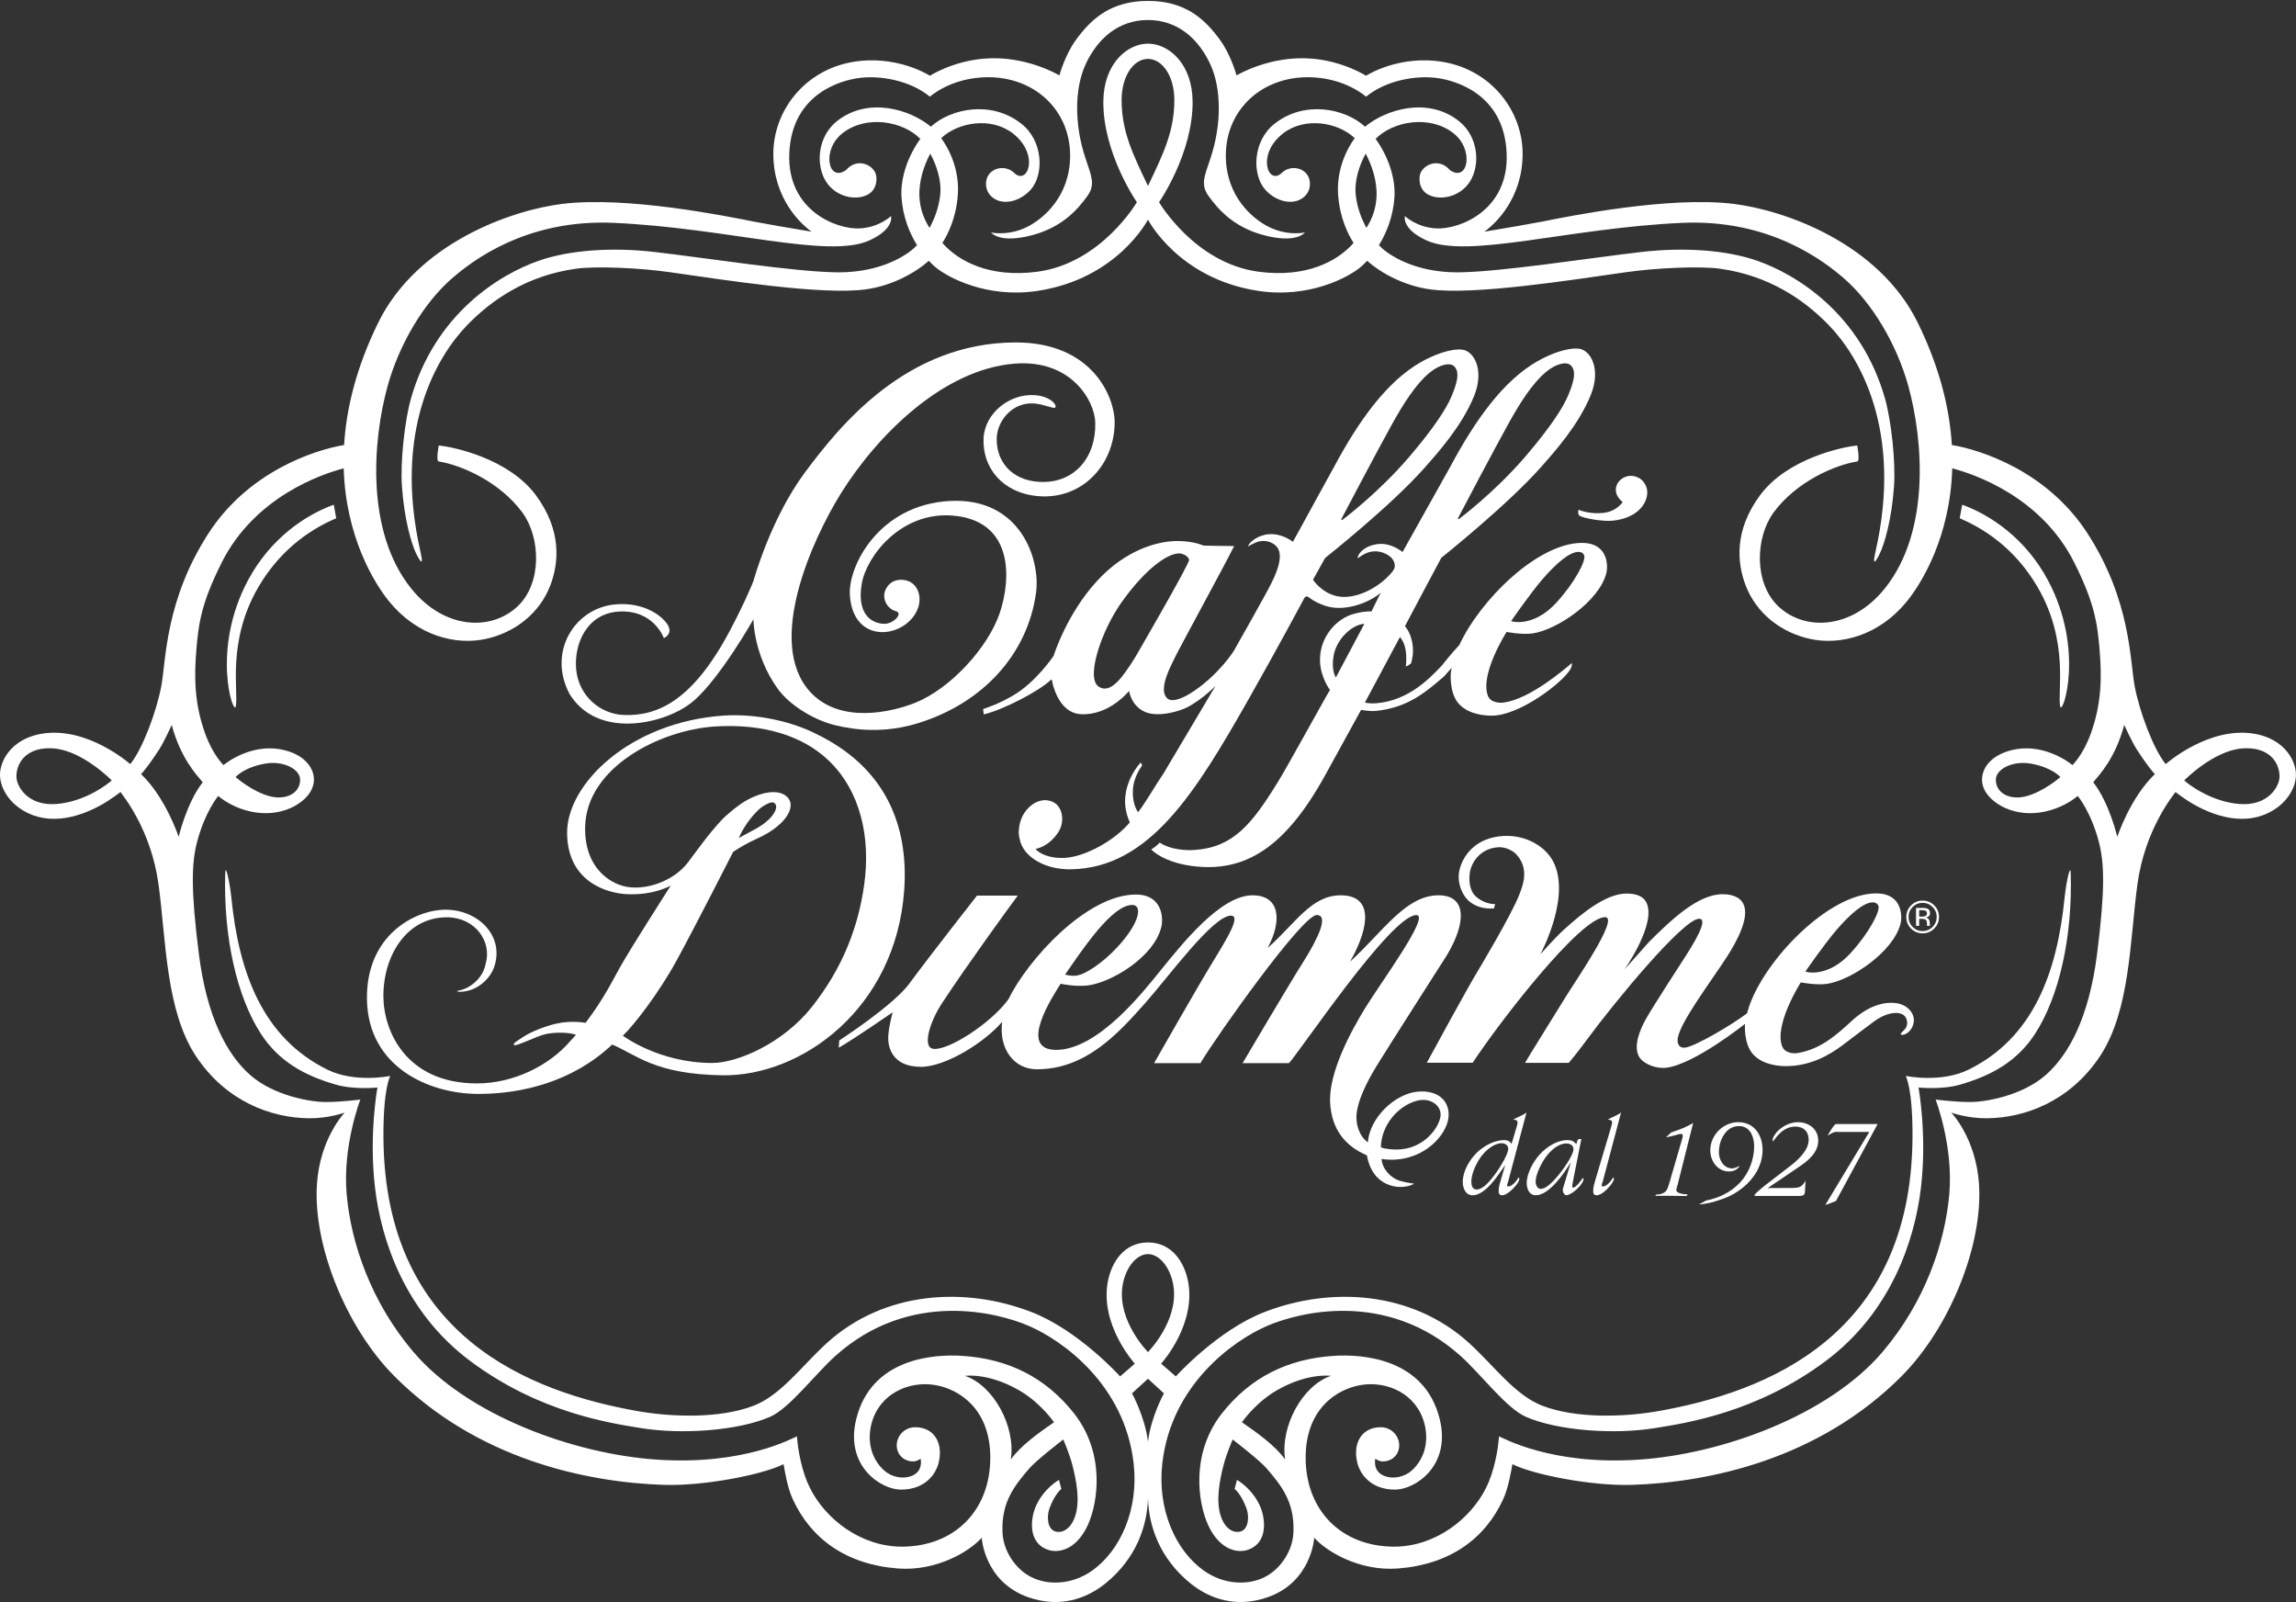 <?xml version="1.0" encoding="UTF-8"?>
<svg width="2474px" height="1726px" viewBox="0 0 2474 1726" version="1.1" xmlns="http://www.w3.org/2000/svg" xmlns:xlink="http://www.w3.org/1999/xlink">
    <rect x="0" y="0" width="2474" height="1726" fill="#333333" stroke="none"/>
    <!-- Generator: Sketch 51.2 (57519) - http://www.bohemiancoding.com/sketch -->
    <title>Artboard</title>
    <desc>Created with Sketch.</desc>
    <defs></defs>
    <g id="Artboard" stroke="none" stroke-width="1" fill="none" fill-rule="evenodd">
        <g id="Group-2" fill="#FFFFFF" fill-rule="nonzero">
            <path d="M267.2,625.179 C227.23,700.062 251.567,771.229 253.959,761.208 C257.53,746.279 243.684,691.541 278.696,631.975 C304.742,587.658 340.355,567.704 362.296,558.3 L359.655,543.712 C329.38,554.637 291.35,579.929 267.2,625.179 Z M2473.469,829.246 C2470.423,812.387 2456.031,795.387 2430.14,790.654 C2380.427,781.583 2333.61,823.171 2333.61,823.171 C2320.398,807.142 2305.185,766.346 2300.102,738.912 C2295.023,711.479 2296.023,646.766 2249.24,574.495 C2206.048,507.758 2134.86,484.716 2103.164,479.395 C2100.827,440.745 2090.406,396.695 2066.648,348.066 C2024.252,261.304 1921.798,226.149 1867.96,219.637 C1798.023,211.179 1691.518,232.762 1660.831,238.899 C1651.772,240.704 1617.039,246.733 1599.377,249.604 C1610.514,241.787 1640.568,214.341 1640.66,165.937 C1640.743,119.141 1606.627,75.503 1555.089,66.749 C1507.147,58.608 1471.964,81.608 1471.964,81.608 C1471.964,81.608 1447.718,66.003 1413.618,63.162 C1368.443,59.399 1332.393,81.237 1332.393,81.237 C1332.393,81.237 1326.726,59.841 1314.901,43.416 C1297.405,19.112 1275.901,1.012 1236.997,0.999 C1236.985,0.999 1236.985,0.999 1236.972,0.999 C1236.968,0.999 1236.96,0.999 1236.951,0.999 C1198.039,1.012 1176.543,19.112 1159.047,43.416 C1147.218,59.841 1141.551,81.237 1141.551,81.237 C1141.551,81.237 1105.501,59.399 1060.33,63.162 C1026.226,66.003 1001.984,81.608 1001.984,81.608 C1001.984,81.608 966.801,58.608 918.859,66.749 C867.318,75.503 833.201,119.141 833.284,165.937 C833.376,214.341 863.43,241.787 874.572,249.604 C856.905,246.733 822.168,240.704 813.118,238.899 C782.422,232.762 675.93,211.179 605.988,219.637 C552.151,226.149 449.692,261.304 407.296,348.066 C383.538,396.695 373.117,440.745 370.78,479.395 C339.088,484.716 267.896,507.758 224.705,574.495 C177.925,646.766 178.921,711.479 173.842,738.912 C168.759,766.346 153.55,807.142 140.342,823.171 C140.342,823.171 93.517,781.583 43.804,790.654 C17.913,795.387 3.517,812.387 0.475,829.246 C-2.241,844.283 7.042,860.346 19.788,869.717 C48.209,890.621 82.763,882.242 111.025,866.087 C117.442,862.417 129.921,853.554 129.73,853.158 C133.021,857.837 162.788,893.992 170.821,952.733 C178.95,1012.179 178.409,1088.838 211.388,1138.204 C243.734,1186.642 292.205,1204.463 333.413,1204.729 C354.342,1204.871 371.442,1198.609 371.442,1198.609 C371.442,1198.609 344.926,1225.767 341.538,1275.354 C336.996,1341.592 373.221,1430.85 425.346,1482.984 C514.521,1572.159 631.963,1596.988 715.522,1599.68 C758.722,1601.071 822.138,1588.605 844.309,1577.359 C845.78,1585.817 848.638,1602.896 854.143,1614.942 C873.68,1657.671 911.663,1685.459 967.539,1689.755 C1009.18,1692.955 1044.772,1671.396 1057.818,1656.617 C1057.818,1656.617 1060.505,1704.155 1108.005,1720.742 C1141.36,1732.388 1170.135,1722.921 1191.414,1705.634 C1224.793,1678.505 1236.089,1643.467 1236.972,1614.405 C1237.864,1643.467 1249.155,1678.505 1282.539,1705.634 C1303.81,1722.921 1332.585,1732.388 1365.935,1720.742 C1413.443,1704.155 1416.126,1656.617 1416.126,1656.617 C1429.176,1671.396 1464.768,1692.955 1506.41,1689.755 C1562.281,1685.459 1600.272,1657.671 1619.802,1614.942 C1625.306,1602.896 1628.16,1585.817 1629.635,1577.359 C1651.81,1588.605 1715.227,1601.071 1758.427,1599.68 C1841.981,1596.988 1959.418,1572.159 2048.594,1482.984 C2100.723,1430.85 2136.948,1341.592 2132.406,1275.354 C2129.014,1225.767 2102.506,1198.609 2102.506,1198.609 C2102.506,1198.609 2119.602,1204.871 2140.539,1204.729 C2181.74,1204.463 2230.21,1186.642 2262.565,1138.204 C2295.54,1088.838 2294.994,1012.179 2303.123,952.733 C2311.156,893.992 2340.923,857.837 2344.21,853.158 C2344.027,853.554 2356.51,862.417 2362.927,866.087 C2391.186,882.242 2425.736,890.621 2454.161,869.717 C2466.902,860.346 2476.186,844.283 2473.469,829.246 Z M61.175,866.133 C29.929,868.742 17.288,847.021 17.667,835.787 C18.217,819.554 30.609,804.45 57.271,806.246 C88.7,808.362 120.371,840.717 120.371,840.717 C117.121,843.967 92.421,863.529 61.175,866.133 Z M152.042,834 C155.73,830.179 163.5,819.796 171.184,807.929 C176.888,799.121 185.025,781.037 185.025,781.037 C194.759,816.971 211.467,834.362 218.434,842.725 C201.013,865.017 192.513,901.554 192.513,901.554 C192.513,901.554 178.721,859.437 152.042,834 Z M1039.809,1482.25 C1039.809,1482.25 1064.53,1478.446 1098.18,1497.855 C1121.501,1511.309 1135.73,1532.225 1135.73,1532.225 C1120.601,1542.7 1099.972,1557.05 1089.209,1572.3 C1094.589,1536.421 1070.376,1492.475 1039.809,1482.25 Z M1219.78,1501.109 L1236.972,1485.325 L1254.16,1501.109 C1254.16,1501.109 1240.085,1526.663 1236.972,1553.167 C1233.868,1526.663 1219.78,1501.109 1219.78,1501.109 Z M1209.322,1386.846 C1211.739,1367.579 1223.576,1351.092 1236.972,1351.067 C1250.368,1351.092 1262.21,1367.579 1264.618,1386.846 C1269.201,1423.438 1238.33,1455.188 1236.972,1456.613 C1235.618,1455.188 1204.743,1423.438 1209.322,1386.846 Z M1384.735,1572.3 C1373.972,1557.05 1353.347,1542.7 1338.21,1532.225 C1338.21,1532.225 1352.443,1511.309 1375.768,1497.855 C1409.41,1478.446 1434.135,1482.25 1434.135,1482.25 C1403.576,1492.475 1379.356,1536.421 1384.735,1572.3 Z M2259.744,1027.063 C2251.048,1095.954 2229.469,1135.721 2204.719,1157.796 C2179.973,1179.871 2140.519,1187.221 2123.127,1187.221 C2105.739,1187.221 2085.673,1184.55 2085.673,1184.55 C2085.673,1184.55 2105.064,1234.713 2100.385,1286.879 C2095.706,1339.054 2074.348,1402.371 2028.773,1456.121 C1970.568,1524.784 1855.706,1566.513 1765.735,1572.509 C1671.681,1578.78 1619.802,1549.075 1615.193,1547.438 C1614.206,1562.059 1610.031,1585.313 1601.318,1602.817 C1584.493,1636.571 1546.356,1666.238 1502.276,1666.238 C1446.331,1666.238 1406.881,1628.096 1406.881,1570.263 C1406.881,1517.713 1440.556,1496.255 1466.856,1492.038 C1494.739,1487.58 1526.426,1501.442 1534.856,1533.655 C1539.689,1552.113 1535.476,1571.117 1521.485,1583.959 C1513.489,1591.284 1502.047,1593.267 1493.568,1590.725 C1478.326,1586.146 1481.914,1571.65 1481.956,1571.517 C1481.956,1571.517 1485.747,1574.421 1489.997,1574.421 C1499.593,1574.421 1507.681,1567.496 1507.681,1557.042 C1507.681,1546.725 1499.151,1537.571 1487.764,1537.571 C1466.093,1537.571 1456.697,1556.675 1463.193,1578.213 C1465.143,1584.671 1474.364,1604.796 1503.172,1604.796 C1524.606,1604.796 1563.806,1579.488 1551.343,1528.842 C1535.322,1463.713 1469.001,1458.613 1437.072,1460.692 C1387.422,1463.913 1347.347,1483.925 1316.897,1522.346 C1282.926,1565.192 1290.48,1618.742 1302.064,1643.555 C1313.268,1667.563 1330.743,1673.351 1343.076,1670.117 C1352.426,1667.663 1361.289,1660.067 1361.935,1644.967 C1363.256,1614.417 1336.864,1596.359 1332.864,1594.325 C1332.451,1595.892 1330.585,1603.092 1330.347,1603.996 C1335.818,1608.73 1340.455,1617.688 1343.076,1624.909 C1346.301,1633.788 1345.493,1647.509 1336.614,1649.934 C1329.647,1651.83 1320.726,1647.684 1315.951,1634.817 C1309.393,1617.146 1314.451,1594.225 1318.36,1578.58 C1321.347,1566.646 1328.23,1550.771 1328.23,1550.771 C1328.23,1550.771 1357.226,1573.071 1364.922,1582.038 C1380.972,1600.759 1395.193,1618.367 1393.701,1651.234 C1392.814,1670.892 1379.706,1690.626 1362.451,1699.176 C1344.485,1708.076 1318.785,1707.351 1297.189,1692.088 C1266.947,1670.701 1246.58,1626.334 1252.493,1575.9 C1262.389,1491.621 1328.764,1444.35 1364.943,1428.592 C1397.993,1414.196 1493.347,1388.679 1573.822,1460.788 C1595.556,1480.259 1623.089,1517.121 1644.102,1526.33 C1678.481,1541.392 1739.447,1545.575 1782.639,1538.609 C1816.06,1533.213 1892.298,1522.155 1967.139,1466.334 C2037.689,1413.709 2063.198,1336.163 2069.894,1279.317 C2076.573,1222.471 2067.26,1171.588 2067.26,1171.588 C2067.26,1171.588 2091.96,1174.229 2111.648,1168.6 C2145.877,1158.817 2173.606,1143.442 2192.915,1113.6 C2218.723,1073.713 2233.298,1009.604 2231.244,940.733 C2230.89,928.962 2226.09,952.733 2224.677,966.875 C2216.61,1047.533 2191.106,1117.992 2121.056,1152.404 C2091.269,1167.038 2053.394,1159.108 2053.394,1159.108 C2053.394,1159.108 2061.119,1171.788 2060.769,1225.554 C2059.394,1439.788 1902.598,1499.792 1786.639,1520.259 C1751.11,1526.53 1698.86,1528.617 1661.964,1514.438 C1632.339,1503.055 1609.956,1471.388 1583.06,1446.938 C1521.376,1390.854 1434.264,1385.696 1362.46,1413.496 C1312.03,1433.025 1267.318,1482.375 1267.01,1482.821 L1251.176,1469.155 L1251.697,1468.484 C1252.085,1467.992 1288.91,1426.838 1280.222,1380.704 C1276.385,1360.342 1263.139,1338.538 1236.997,1338.517 L1236.997,1338.513 C1236.985,1338.513 1236.985,1338.513 1236.972,1338.513 C1236.968,1338.513 1236.96,1338.513 1236.951,1338.513 L1236.951,1338.517 C1210.805,1338.538 1197.56,1360.342 1193.722,1380.704 C1185.039,1426.838 1221.86,1467.992 1222.247,1468.484 L1222.768,1469.155 L1206.93,1482.821 C1206.626,1482.375 1161.914,1433.025 1111.484,1413.496 C1039.684,1385.696 952.568,1390.854 890.893,1446.938 C863.997,1471.388 841.601,1503.055 811.976,1514.438 C775.088,1528.617 722.838,1526.53 687.305,1520.259 C571.347,1499.792 414.546,1439.788 413.171,1225.554 C412.826,1171.788 420.555,1159.108 420.555,1159.108 C420.555,1159.108 382.68,1167.038 352.892,1152.404 C282.838,1117.992 257.338,1047.533 249.267,966.875 C247.855,952.733 243.055,928.962 242.7,940.733 C240.65,1009.604 255.217,1073.713 281.03,1113.6 C300.342,1143.442 328.067,1158.817 362.296,1168.6 C381.98,1174.229 406.688,1171.588 406.688,1171.588 C406.688,1171.588 397.371,1222.471 404.063,1279.317 C410.746,1336.163 436.251,1413.709 506.805,1466.334 C581.642,1522.155 657.884,1533.213 691.305,1538.609 C734.497,1545.575 795.463,1541.392 829.843,1526.33 C850.855,1517.121 878.393,1480.259 900.122,1460.788 C980.597,1388.679 1075.955,1414.196 1109.001,1428.592 C1145.18,1444.35 1211.555,1491.621 1221.455,1575.9 C1227.364,1626.334 1207.001,1670.701 1176.751,1692.088 C1155.164,1707.351 1129.459,1708.076 1111.497,1699.176 C1094.234,1690.626 1081.13,1670.892 1080.243,1651.234 C1078.751,1618.367 1092.976,1600.759 1109.022,1582.038 C1116.709,1573.071 1145.714,1550.771 1145.714,1550.771 C1145.714,1550.771 1152.597,1566.646 1155.58,1578.58 C1159.493,1594.225 1164.555,1617.146 1157.997,1634.817 C1153.222,1647.684 1144.297,1651.83 1137.326,1649.934 C1128.447,1647.509 1127.639,1633.788 1130.868,1624.909 C1133.497,1617.688 1138.126,1608.73 1143.597,1603.996 C1143.355,1603.092 1141.489,1595.892 1141.08,1594.325 C1137.084,1596.359 1110.693,1614.417 1112.009,1644.967 C1112.659,1660.067 1121.514,1667.663 1130.868,1670.117 C1143.201,1673.351 1160.68,1667.563 1171.88,1643.555 C1183.464,1618.742 1191.018,1565.192 1157.051,1522.346 C1126.601,1483.925 1086.53,1463.913 1036.872,1460.692 C1004.947,1458.613 938.626,1463.713 922.601,1528.842 C910.147,1579.488 949.339,1604.796 970.772,1604.796 C999.584,1604.796 1008.801,1584.671 1010.751,1578.213 C1017.247,1556.675 1007.851,1537.571 986.184,1537.571 C974.793,1537.571 966.264,1546.725 966.264,1557.042 C966.264,1567.496 974.347,1574.421 983.951,1574.421 C988.197,1574.421 991.993,1571.517 991.993,1571.517 C992.026,1571.65 995.622,1586.146 980.38,1590.725 C971.901,1593.267 960.451,1591.284 952.459,1583.959 C938.468,1571.117 934.255,1552.113 939.089,1533.655 C947.518,1501.442 979.201,1487.58 1007.084,1492.038 C1033.393,1496.255 1067.064,1517.713 1067.064,1570.263 C1067.064,1628.096 1027.614,1666.238 971.668,1666.238 C927.588,1666.238 889.447,1636.571 872.63,1602.817 C863.909,1585.313 859.738,1562.059 858.751,1547.438 C854.143,1549.075 802.259,1578.78 708.209,1572.509 C618.234,1566.513 503.38,1524.784 445.167,1456.121 C399.596,1402.371 378.242,1339.054 373.563,1286.879 C368.876,1234.713 388.271,1184.55 388.271,1184.55 C388.271,1184.55 368.209,1187.221 350.821,1187.221 C333.434,1187.221 293.971,1179.871 269.221,1157.796 C244.475,1135.721 222.892,1095.954 214.2,1027.063 C205.505,958.179 206.43,929.787 212.375,906.983 C220.796,874.662 235.113,857.487 235.113,857.487 C251.163,870.871 279.946,881.85 307.605,872.679 C321.663,868.021 338.263,856.158 338.263,839.937 C338.263,828.525 330.171,816.171 312.488,809.975 C273.542,796.342 240.817,824.258 240.817,824.258 C240.817,824.258 229.23,813.179 220.959,790.017 C209.73,758.579 209.021,731.046 211.53,700.575 C214.009,670.312 217.371,649.196 238.638,606.541 C274.221,535.162 346.576,510.795 370.346,504.537 C372.451,578.066 403.292,628.354 419.33,647.996 C449.355,684.787 490.601,695.337 523.047,688.425 C553.972,681.829 581.559,661.296 593.267,629.912 C601.888,606.779 605.788,571.875 577.513,533.633 C547.967,493.675 488.051,481.345 472.721,479.95 C472.721,479.95 469.555,496.683 472.721,497.162 C495.713,500.645 538.251,518.458 562.942,552.254 C582.576,579.121 584.222,628.321 557.626,653.321 C528.867,680.35 478.48,677.808 443.317,634.321 C393.638,572.891 401.663,474.17 417.534,416.383 C430.084,370.704 456.759,326.324 486.617,300.266 C508.676,281.02 567.126,235.904 661.18,240.079 C783.897,245.533 892.697,279.37 937.072,258.887 C964.243,246.354 960.059,232.766 960.059,232.766 C960.059,232.766 947.797,244.862 926.58,246.058 C901.672,247.458 848.068,226.933 850.48,165.412 C853.093,98.812 909.63,86.624 922.93,84.424 C947.543,80.366 980.884,86.678 1001.984,104.191 C1001.984,104.191 1021.793,86.083 1056.564,83.491 C1111.393,79.391 1153.085,116.566 1153.085,167.516 C1153.085,211.641 1124.139,235.783 1106.776,244.462 C1086.359,254.67 1067.914,250.437 1067.914,250.437 C1067.914,250.437 1076.497,262.741 1111.855,253.454 C1147.301,244.145 1163.397,222.358 1171.485,211.429 C1180.68,199.004 1176.076,189.799 1169.501,170.07 C1157.655,134.541 1157.555,95.078 1170.093,68.603 C1182.847,41.691 1204.764,21.691 1236.972,21.541 C1269.18,21.691 1291.097,41.691 1303.851,68.603 C1316.393,95.078 1316.289,134.541 1304.447,170.07 C1297.868,189.799 1293.264,199.004 1302.46,211.429 C1310.547,222.358 1326.647,244.145 1362.089,253.454 C1397.443,262.741 1406.031,250.437 1406.031,250.437 C1406.031,250.437 1387.593,254.67 1367.172,244.462 C1349.805,235.783 1320.855,211.641 1320.855,167.516 C1320.855,116.566 1362.543,79.391 1417.385,83.491 C1452.156,86.083 1471.964,104.191 1471.964,104.191 C1493.064,86.678 1526.401,80.366 1551.014,84.424 C1564.318,86.624 1620.852,98.812 1623.464,165.412 C1625.877,226.933 1572.281,247.458 1547.364,246.058 C1526.151,244.862 1513.885,232.766 1513.885,232.766 C1513.885,232.766 1509.706,246.354 1536.876,258.887 C1581.247,279.37 1690.047,245.533 1812.768,240.079 C1906.818,235.904 1965.273,281.02 1987.327,300.266 C2017.185,326.324 2043.856,370.704 2056.41,416.383 C2072.285,474.17 2080.306,572.891 2030.635,634.321 C1995.464,677.808 1945.077,680.35 1916.318,653.321 C1889.727,628.321 1891.373,579.121 1911.002,552.254 C1935.702,518.458 1978.231,500.645 2001.223,497.162 C2004.389,496.683 2001.223,479.95 2001.223,479.95 C1985.889,481.345 1925.977,493.675 1896.435,533.633 C1868.156,571.875 1872.052,606.779 1880.681,629.912 C1892.389,661.296 1919.968,681.829 1950.898,688.425 C1983.335,695.337 2024.585,684.787 2054.619,647.996 C2070.648,628.354 2101.494,578.066 2103.598,504.537 C2127.364,510.795 2199.731,535.162 2235.31,606.541 C2256.573,649.196 2259.931,670.312 2262.419,700.575 C2264.923,731.046 2264.215,758.579 2252.99,790.017 C2244.719,813.179 2233.127,824.258 2233.127,824.258 C2233.127,824.258 2200.398,796.342 2161.46,809.975 C2143.773,816.171 2135.681,828.525 2135.681,839.937 C2135.681,856.158 2152.285,868.021 2166.339,872.679 C2194.002,881.85 2222.785,870.871 2238.831,857.487 C2238.831,857.487 2253.148,874.662 2261.573,906.983 C2267.515,929.787 2268.435,958.179 2259.744,1027.063 Z M253.896,837.175 C253.896,837.175 262.234,826.908 285.409,822.7 C304.963,819.142 323.334,828.454 323.38,839.954 C323.451,854.208 308.805,862.337 291.075,857.896 C271.984,853.117 253.896,837.175 253.896,837.175 Z M2220.052,837.175 C2220.052,837.175 2201.956,853.117 2182.873,857.896 C2165.139,862.337 2150.494,854.208 2150.564,839.954 C2150.619,828.454 2168.985,819.142 2188.539,822.7 C2211.719,826.908 2220.052,837.175 2220.052,837.175 Z M2281.431,901.554 C2281.431,901.554 2272.935,865.017 2255.515,842.725 C2262.477,834.362 2279.19,816.971 2288.919,781.037 C2288.919,781.037 2297.056,799.121 2302.76,807.929 C2310.448,819.796 2318.219,830.179 2321.906,834 C2295.227,859.437 2281.431,901.554 2281.431,901.554 Z M2412.769,866.133 C2381.527,863.529 2356.827,843.967 2353.577,840.717 C2353.577,840.717 2385.248,808.362 2416.673,806.246 C2443.336,804.45 2455.727,819.554 2456.277,835.787 C2456.661,847.021 2444.015,868.742 2412.769,866.133 Z M2020.794,594.821 C2018.756,603.733 2017.977,611.258 2025.106,597.241 C2030.681,586.3 2038.494,558.816 2040.898,523.05 C2042.644,497.145 2037.869,452.854 2031.048,429.037 C2005.056,338.316 1936.177,295.791 1893.239,280.837 C1860.231,269.341 1814.652,266.158 1768.872,271.433 C1713.193,277.849 1618.172,292.841 1572.406,293.379 C1540.093,293.758 1512.839,285.016 1493.635,271.087 C1491.085,269.233 1488.439,266.891 1485.822,264.133 C1493.931,251.029 1501.097,233.654 1502.539,212.666 C1504.006,191.124 1495.072,167.183 1482.239,149.587 C1501.072,130.545 1540.143,123.503 1565.785,143.245 C1588.993,161.104 1581.814,196.891 1562.306,183.245 C1551.96,171.012 1536.614,175.662 1531.256,185.124 C1528.156,190.608 1528.426,203.949 1538.785,209.591 C1551.406,216.479 1573.168,212.562 1583.956,195.483 C1595.247,177.595 1593.152,146.937 1571.722,130.203 C1537.947,103.833 1492.96,118.141 1470.901,136.474 C1449.489,116.874 1405.631,107.633 1373.147,133.487 C1349.743,152.12 1349.118,187.483 1362.751,203.649 C1373.081,215.899 1389.91,220.92 1401.143,214.87 C1411.722,209.17 1412.706,198.704 1410.635,192.42 C1406.572,180.087 1390.21,177.454 1381.285,186.149 C1366.589,200.462 1353.31,166.479 1382.56,143.716 C1405.501,125.862 1441.064,131.22 1459.768,148.828 C1447.047,166.487 1440.389,188.27 1441.847,209.591 C1443.556,234.599 1452.539,252.391 1458.501,261.691 C1458.289,261.891 1458.035,262.258 1457.851,262.466 C1441.222,281.079 1408.001,299.595 1356.206,292.733 C1287.314,283.608 1248.93,217.837 1248.93,217.837 C1248.93,217.837 1285.347,165.583 1285.076,109.583 C1284.88,68.716 1259.36,47.049 1236.997,47.024 L1236.997,47.02 L1236.951,47.02 L1236.951,47.024 C1214.585,47.049 1189.064,68.716 1188.868,109.583 C1188.601,165.583 1225.018,217.837 1225.018,217.837 C1225.018,217.837 1186.626,283.608 1117.739,292.733 C1065.939,299.595 1032.726,281.079 1016.097,262.466 C1015.909,262.258 1015.659,261.891 1015.439,261.691 C1021.414,252.391 1030.389,234.599 1032.093,209.591 C1033.555,188.27 1026.893,166.487 1014.176,148.828 C1032.884,131.22 1068.443,125.862 1091.389,143.716 C1120.634,166.479 1107.355,200.462 1092.659,186.149 C1083.734,177.454 1067.368,180.087 1063.309,192.42 C1061.243,198.704 1062.218,209.17 1072.809,214.87 C1084.034,220.92 1100.864,215.899 1111.197,203.649 C1124.826,187.483 1124.197,152.12 1100.793,133.487 C1068.318,107.633 1024.455,116.874 1003.047,136.474 C980.993,118.141 935.997,103.833 902.222,130.203 C880.797,146.937 878.697,177.595 889.988,195.483 C900.78,212.562 922.538,216.479 935.163,209.591 C945.514,203.949 945.789,190.608 942.689,185.124 C937.334,175.662 921.984,171.012 911.63,183.245 C892.13,196.891 884.951,161.104 908.155,143.245 C933.801,123.503 972.872,130.545 991.705,149.587 C978.868,167.183 969.939,191.124 971.409,212.666 C972.843,233.654 980.009,251.029 988.126,264.133 C985.505,266.891 982.864,269.233 980.314,271.087 C961.105,285.016 933.847,293.758 901.538,293.379 C855.772,292.841 760.751,277.849 705.072,271.433 C659.292,266.158 613.713,269.341 580.713,280.837 C537.772,295.791 468.892,338.316 442.901,429.037 C436.076,452.854 431.309,497.145 433.051,523.05 C435.451,558.816 443.263,586.3 448.838,597.241 C455.971,611.258 455.192,603.733 453.155,594.821 C423.142,463.566 470.751,383.912 503.388,350.274 C530.567,322.249 568.313,296.841 620.497,289.504 C641.717,286.516 688.392,288.462 722.43,293.324 C782.884,301.958 885.588,318.058 932.472,311.799 C960.222,308.091 985.497,294.624 1000.822,280.92 C1003.13,283.42 1005.322,285.554 1007.251,287.22 C1020.534,298.729 1063.401,321.674 1118.001,313.387 C1203.797,300.37 1236.522,237.454 1236.972,236.579 C1237.426,237.454 1270.147,300.37 1355.943,313.387 C1410.543,321.674 1453.414,298.729 1466.697,287.22 C1468.618,285.554 1470.814,283.42 1473.122,280.92 C1488.451,294.624 1513.726,308.091 1541.476,311.799 C1588.356,318.058 1691.064,301.958 1751.51,293.324 C1785.548,288.462 1832.227,286.516 1853.448,289.504 C1905.635,296.841 1943.381,322.249 1970.564,350.274 C2003.194,383.912 2050.806,463.566 2020.794,594.821 Z M1013.009,210.82 C1011.497,223.495 1007.155,235.37 1001.593,245.449 C996.105,236.949 991.464,225.97 990.73,212.349 C989.801,195.174 995.634,178.291 1002.397,165.462 C1009.105,178.145 1014.964,194.491 1013.009,210.82 Z M1208.56,107.653 C1208.56,82.391 1221.268,63.478 1236.972,63.462 C1252.68,63.478 1265.389,82.391 1265.389,107.653 C1265.389,141.833 1253.16,166.383 1236.972,200.329 C1220.785,166.383 1208.56,141.833 1208.56,107.653 Z M1483.222,212.349 C1482.485,225.97 1477.843,236.949 1472.351,245.449 C1466.789,235.37 1462.447,223.495 1460.935,210.82 C1458.981,194.491 1464.839,178.145 1471.547,165.462 C1478.31,178.291 1484.143,195.174 1483.222,212.349 Z M2195.248,631.975 C2230.256,691.541 2216.419,746.279 2219.981,761.208 C2222.377,771.229 2246.715,700.062 2206.744,625.179 C2182.594,579.929 2144.564,554.637 2114.289,543.712 L2111.648,558.3 C2133.594,567.704 2169.206,587.658 2195.248,631.975 Z" id="Shape"></path>
            <path d="M1807.714,1276.229 C1807.385,1277.546 1806.277,1280.546 1806.277,1282.034 C1806.277,1286.054 1815.702,1286.725 1818.585,1286.725 L1817.26,1288.504 L1800.139,1288.242 L1783.781,1288.309 L1784.218,1287.025 C1795.51,1286.625 1796.631,1281.45 1798.414,1275.721 L1812.998,1225.434 C1814.289,1219.884 1809.898,1221.721 1807.564,1222.375 C1805.493,1222.925 1796.881,1225.163 1795.173,1225.163 L1800.968,1219.884 C1809.635,1217.046 1816.473,1214.525 1824.414,1209.85 L1807.714,1276.229 Z" id="Shape"></path>
            <path d="M1838.385,1293.35 C1852.323,1290.613 1864.748,1284.55 1874.802,1274.125 C1884.481,1263.804 1890.143,1249.25 1890.143,1234.946 C1890.143,1224.792 1885.91,1213.146 1873.81,1213.146 C1867.41,1213.146 1862.118,1216.159 1858.356,1221.4 C1854.21,1226.988 1852.16,1234.338 1852.16,1241.421 C1852.16,1249.734 1857.381,1258.704 1866.331,1258.704 C1870.339,1258.704 1873.085,1256.179 1874.693,1256.179 C1870.823,1261.309 1866.443,1262.025 1862.96,1262.025 C1850.852,1262.025 1842.873,1251 1842.873,1239.321 C1842.873,1222.604 1857.023,1208.954 1872.989,1208.954 C1890.027,1208.954 1899.198,1222.421 1899.198,1238.938 C1899.198,1255.079 1890.41,1269.246 1878.431,1279.084 C1872.373,1284.042 1865.585,1288.142 1858.252,1290.867 C1852.41,1293.092 1843.756,1295.859 1837.56,1296.713 C1835.389,1297.1 1833.089,1297.475 1830.656,1297.563 L1838.385,1293.35 Z" id="Shape"></path>
            <path d="M1930.348,1279.796 C1938.339,1279.796 1941.706,1279.084 1945.506,1271.85 L1944.885,1283.809 C1944.602,1287.288 1943.185,1288.409 1938.689,1288.409 L1892.91,1288.409 C1891.914,1288.409 1889.981,1288.409 1890.481,1287.404 C1891.289,1285.821 1897.156,1280.754 1901.31,1277.467 L1931.798,1253.963 C1939.068,1247.904 1948.885,1238.446 1948.885,1227.996 C1948.885,1224.134 1948.035,1220.775 1945.381,1217.825 C1942.443,1214.829 1938.739,1213.692 1934.614,1213.692 C1918.81,1213.692 1911.881,1229.584 1910.156,1229.584 C1909.081,1225.975 1913.689,1220.529 1915.01,1219.046 C1920.943,1213.05 1928.91,1208.954 1937.268,1208.954 C1948.885,1208.954 1959.168,1216.159 1959.168,1228.846 C1959.168,1241.671 1948.193,1250.609 1938.414,1257.125 L1904.756,1279.929 L1930.348,1279.796 Z" id="Shape"></path>
            <path d="M1978.389,1219.467 C1976.456,1219.025 1971.581,1222.013 1969.21,1223.309 C1970.731,1220.946 1976.231,1210.967 1978.389,1210.967 L2023.181,1210.967 L1978.339,1293.838 C1977.098,1294.475 1968.26,1297.734 1966.793,1298.159 L2014.214,1219.467 L1978.389,1219.467 Z" id="Shape"></path>
            <path d="M1735.902,1214.625 C1736.252,1213.471 1737.097,1210.538 1737.097,1209.421 C1737.097,1206.525 1734.422,1206.271 1732.318,1206.271 C1737.493,1203.092 1742.668,1201.692 1746.722,1198.563 L1727.052,1272.759 C1726.522,1274.271 1725.802,1276.067 1725.802,1277.8 C1730.456,1279.963 1736.772,1271.088 1738.252,1268.467 C1740.689,1269.988 1736.772,1275.154 1735.556,1276.7 C1732.697,1280.346 1725.677,1287.688 1720.518,1287.688 C1717.297,1287.688 1716.702,1285.646 1716.702,1282.767 C1716.702,1279.213 1717.952,1274.921 1718.897,1271.634 L1735.902,1214.625 Z" id="Shape"></path>
            <path d="M1634.047,1214.625 C1634.385,1213.571 1635.247,1210.538 1635.247,1209.421 C1635.247,1206.525 1632.556,1206.271 1630.422,1206.271 C1635.597,1203.092 1640.793,1201.692 1644.835,1198.563 L1625.135,1272.759 C1624.668,1274.271 1623.885,1276.067 1623.885,1277.8 C1628.631,1279.963 1634.885,1271.088 1636.327,1268.467 C1638.793,1269.988 1634.972,1275.154 1633.76,1276.7 C1630.835,1280.346 1623.752,1287.688 1618.618,1287.688 C1615.539,1287.688 1614.822,1285.646 1614.822,1282.767 C1614.822,1279.363 1616.047,1274.921 1617.031,1271.634 L1621.964,1255.038 C1614.568,1265.575 1600.789,1287.688 1586.777,1287.688 C1579.131,1287.688 1576.164,1279.963 1576.164,1273.284 C1576.164,1261.763 1583.427,1249.504 1591.314,1241.809 C1598.927,1234.367 1610.289,1228.259 1620.856,1228.259 C1624.16,1228.259 1627.089,1229.434 1628.727,1232.45 L1634.047,1214.625 Z M1618.235,1231.609 C1609.927,1231.609 1601.414,1238.884 1596.222,1245.613 C1590.985,1252.659 1585.414,1264.046 1585.414,1273.121 C1585.414,1277.063 1586.535,1281.479 1591.093,1281.479 C1599.556,1281.479 1608.972,1267.746 1613.36,1261.684 C1616.502,1257.1 1625.135,1243.379 1625.135,1237.688 C1625.135,1233.742 1621.656,1231.609 1618.235,1231.609 Z M1698.839,1231.592 C1699.977,1227.634 1699.839,1227.009 1703.931,1227.009 L1694.772,1273.4 C1693.802,1278.55 1694.039,1279.467 1695.031,1279.467 C1698.11,1279.467 1703.931,1271.504 1705.372,1269.109 C1708.339,1270.096 1703.31,1276.7 1701.822,1278.367 C1698.743,1281.759 1692.081,1287.688 1687.139,1287.688 C1681.868,1284.254 1684.602,1279.084 1685.206,1276.904 L1692.714,1251.917 C1685.818,1263.538 1669.335,1287.688 1654.81,1287.688 C1647.914,1287.688 1645.081,1280.859 1645.081,1274.65 C1645.081,1263.925 1652.247,1251.15 1659.214,1243.563 C1666.739,1235.442 1677.802,1228.259 1689.006,1228.259 C1693.172,1228.259 1695.91,1229.304 1698.481,1232.704 L1698.839,1231.592 Z M1687.814,1231.871 C1679.052,1231.871 1671.06,1239.292 1665.856,1246.225 C1661.214,1252.317 1654.697,1265.034 1654.697,1273.042 C1654.697,1276.554 1656.377,1280.767 1660.335,1280.767 C1667.818,1280.767 1678.072,1267.6 1682.281,1262.217 C1685.643,1257.934 1695.447,1243.929 1695.447,1238.259 C1695.447,1233.734 1691.856,1231.871 1687.814,1231.871 Z" id="Shape"></path>
            <path d="M1582.281,970.217 C1574.931,963.454 1570.472,950.733 1572.047,940.279 C1574.289,925.321 1586.722,904.729 1614.856,901.083 C1641.11,897.679 1662.314,910.267 1671.522,924.571 C1695.585,961.929 1659.831,1028.008 1659.831,1028.008 C1659.831,1028.008 1675.964,1009.846 1685.156,1001.525 C1703.031,985.35 1729.843,962.625 1752.622,962.625 C1763.193,962.625 1770.656,965.642 1773.922,972.067 C1785.493,994.829 1750.472,1044.363 1750.472,1044.363 L1776.723,1014.888 C1801.102,990.583 1829.76,963.346 1856.093,963.346 C1866.968,963.346 1875.098,966.75 1878.531,973.762 C1885.631,988.267 1871.506,1014.067 1861.189,1030.167 C1843.764,1057.338 1807.648,1104.488 1807.648,1120.654 C1807.648,1123.658 1808.718,1129.717 1816.289,1128.538 C1827.443,1126.8 1866.214,1104.038 1882.393,1091.733 C1882.618,1091.379 1884.514,1084.85 1884.514,1084.85 C1901.439,1034.238 1970.26,962.446 2021.652,962.446 C2031.473,962.446 2038.794,965.442 2043.414,971.346 C2049.631,979.296 2049.081,990.225 2047.923,994.896 C2040.406,1025.388 1994.052,1056.608 1967.973,1060.017 C1956.489,1061.521 1940.543,1058.379 1940.402,1058.35 C1940.402,1058.35 1910.531,1105.192 1920.698,1128.088 C1922.989,1133.246 1930.577,1135.667 1937.602,1134.4 C1963.393,1129.758 1980.323,1113.467 1995.969,1099.246 C2016.385,1080.688 2034.327,1079.163 2044.114,1080.85 C2056.077,1082.913 2062.86,1092.017 2062.206,1100.133 C2061.594,1107.654 2056.852,1111.921 2053.864,1113.671 C2052.089,1114.717 2049.648,1115.146 2048.469,1114.592 C2048.319,1114.521 2048.056,1114.375 2048.023,1114.204 C2047.931,1113.754 2048.802,1112.729 2049.581,1111.829 C2051.377,1109.717 2056.439,1106.796 2054.66,1099.108 C2051.989,1087.525 2034.26,1089.558 2019.96,1099.95 C2011.735,1105.933 1993.164,1120.183 1985.11,1126.229 C1971.406,1136.508 1950.835,1148.571 1924.381,1148.571 C1911.606,1148.571 1895.814,1145.088 1887.456,1133.938 C1878.773,1122.363 1880.264,1103.063 1880.264,1103.063 C1880.264,1103.063 1826.002,1146.4 1795.61,1150.275 C1784.956,1151.638 1771.197,1146.521 1766.447,1138.875 C1759.647,1127.917 1766.339,1110.138 1774.598,1095.863 C1782.86,1081.592 1812.21,1036.4 1812.21,1036.4 C1825.452,1016.196 1841.952,989.083 1830.481,989.8 C1813.181,990.875 1741.51,1077.138 1708.86,1121.488 C1700.447,1132.904 1692.956,1142.1 1690.397,1145.038 C1689.827,1145.038 1645.293,1145.038 1643.281,1145.038 C1648.035,1136.496 1672.889,1097.221 1686.327,1075.146 C1697.072,1057.492 1745.185,988.354 1729.677,988.092 C1702.889,987.65 1614.281,1103.067 1586.852,1144.917 C1585.543,1144.917 1538.868,1144.917 1537.426,1144.917 C1542.185,1136.375 1580.464,1065.433 1593.972,1043.4 C1594.289,1042.879 1628.956,985 1637.139,963.65 C1640.627,954.562 1648.16,936.625 1634.485,921.1 C1629.843,915.812 1621.66,912.262 1614.343,912.758 C1594.322,914.1 1585.739,929.75 1584.014,938.779 C1582.222,948.187 1583.843,958.6 1588.593,964.071 C1593.522,969.767 1603.406,974.325 1610.943,973.933 C1611.002,975.025 1609.81,977.579 1609.872,978.671 C1598.718,979.462 1589.185,976.567 1582.281,970.217 Z M1978.877,1001.846 C1965.868,1016.971 1945.935,1045.767 1945.798,1045.992 L1945.389,1046.671 L1946.135,1046.908 C1946.264,1046.95 1949.168,1047.85 1954.023,1047.742 C1961.781,1047.633 1977.26,1044.842 1993.594,1027.288 C2013.252,1006.121 2026.473,981.4 2024.002,975.717 C2022.969,973.346 2020.852,972.1 2017.885,972.1 C2008.269,972.1 1993.581,984.729 1978.877,1001.846 Z" id="Shape"></path>
            <path d="M2071.656,972.675 C2075.864,972.675 2079.448,974.154 2082.414,977.129 C2085.369,980.083 2086.848,983.654 2086.848,987.837 C2086.848,992.05 2085.369,995.646 2082.414,998.617 C2079.464,1001.588 2075.885,1003.075 2071.656,1003.075 C2067.444,1003.075 2063.86,1001.588 2060.91,998.617 C2057.969,995.646 2056.506,992.05 2056.506,987.837 C2056.506,983.654 2057.985,980.083 2060.935,977.129 C2063.902,974.154 2067.477,972.675 2071.656,972.675 Z M2089.344,987.812 C2089.344,982.942 2087.623,978.804 2084.169,975.371 C2080.731,971.95 2076.56,970.237 2071.669,970.237 C2066.814,970.237 2062.673,971.95 2059.244,975.371 C2055.798,978.817 2054.073,982.962 2054.073,987.812 C2054.073,992.712 2055.781,996.879 2059.194,1000.325 C2062.623,1003.775 2066.777,1005.508 2071.669,1005.508 C2076.56,1005.508 2080.731,1003.775 2084.169,1000.325 C2087.623,996.863 2089.344,992.692 2089.344,987.812 Z M2076.344,984.05 C2076.344,985.508 2075.673,986.508 2074.335,987.025 C2073.61,987.312 2072.519,987.458 2071.064,987.458 L2067.964,987.458 L2067.964,980.542 L2070.898,980.542 C2072.798,980.542 2074.189,980.775 2075.052,981.25 C2075.914,981.725 2076.344,982.654 2076.344,984.05 Z M2064.573,978.108 L2064.573,997.438 L2067.964,997.438 L2067.964,989.892 L2070.681,989.892 C2072.502,989.892 2073.777,990.092 2074.506,990.5 C2075.731,991.217 2076.344,992.683 2076.344,994.9 L2076.344,996.417 L2076.419,997.038 C2076.435,997.113 2076.452,997.188 2076.464,997.246 C2076.485,997.313 2076.498,997.375 2076.514,997.438 L2079.681,997.438 L2079.56,997.204 C2079.485,997.046 2079.431,996.704 2079.406,996.2 C2079.373,995.688 2079.356,995.208 2079.356,994.763 L2079.356,993.362 C2079.356,992.388 2079.006,991.392 2078.302,990.371 C2077.598,989.358 2076.498,988.733 2074.973,988.487 C2076.173,988.296 2077.11,987.983 2077.777,987.546 C2079.044,986.729 2079.681,985.454 2079.681,983.717 C2079.681,981.279 2078.673,979.642 2076.664,978.812 C2075.539,978.342 2073.777,978.108 2071.369,978.108 L2064.573,978.108 Z" id="Shape"></path>
            <path d="M892.822,819.258 C927.213,852.15 938.455,902.212 931.072,953.904 C924.643,998.875 908.176,1042.513 874.951,1084.6 C843.834,1124.017 794.476,1145.15 767.534,1145.15 C709.905,1145.15 671.151,1115.75 671.151,1115.75 C682.692,1104.946 709.755,1070.042 728.851,1035.167 C748.138,999.946 789.997,917.725 789.997,917.725 C796.63,913.3 805.584,908.025 815.972,903.346 C849.138,888.421 860.922,865.296 844.793,856.012 C836.926,851.487 822.243,852.471 805.176,861.758 C796.805,866.329 783.493,877.083 777.472,883.537 C763.622,898.362 751.73,915.196 741.601,928.712 C728.03,946.825 702.063,957.837 679.597,955.971 C659.697,954.312 629.705,936.725 630.484,891.175 C631.572,826.592 711.347,786.387 770.338,782.658 C822.422,779.362 864.951,792.6 892.822,819.258 Z M779.543,770.929 C678.634,777.871 610.534,844.842 611.059,897.646 C611.592,951.029 655.497,962.333 675.205,963.287 C704.976,964.729 722.751,954.021 722.751,954.021 C722.751,954.021 681.584,1018.225 668.03,1042.1 C661.222,1054.15 650.888,1075.75 630.951,1101.921 C630.951,1101.921 615.647,1098.896 598.484,1102.979 C586.676,1105.792 571.967,1111.638 563.834,1117.042 C556.547,1121.9 552.48,1124.075 553.842,1125.792 C555.617,1127.963 578.455,1115.975 588.426,1113.938 C598.901,1111.846 613.334,1112.029 620.634,1114.875 L614.601,1121.442 C592.084,1147.858 553.338,1167.183 514.055,1167.183 C437.051,1167.183 413.113,1110.138 413.113,1073.017 C413.113,1028.6 438.93,987.737 482.126,988.225 C512.234,988.571 530.155,1014.496 523.367,1038.013 C521.53,1048.463 515.238,1055.225 511.605,1058.383 C500.405,1068.121 491.342,1066.904 492.551,1067.942 C493.58,1068.838 500.371,1068.838 507.951,1066.225 C517.263,1063.017 528.588,1053.942 532.767,1040.879 C543.447,1007.508 514.48,979.796 479.655,980.042 C447.334,980.262 394.226,1007.346 395.405,1076.813 C396.621,1148.983 461.392,1178.492 515.626,1178.492 C562.247,1178.492 616.967,1165.525 659.638,1125.292 C686.072,1136.413 705.38,1157.304 778.326,1158.433 C863.522,1159.754 965.189,1086.667 974.297,959.104 C979.347,888.437 953.539,826.104 878.743,790.308 C854.851,778.066 816.163,768.412 779.543,770.929 Z M817.443,872.3 C822.609,867.421 830.909,863.425 833.372,864.55 C840.855,867.975 833.663,881.242 818.184,890.637 C813.422,893.671 804.922,897.821 796.076,902.8 C800.501,892.296 808.651,880.596 817.443,872.3 Z" id="Shape"></path>
            <path d="M904.293,1120.929 C904.293,1120.929 962.222,1083.446 979.743,1059.746 C1005.397,1025.025 1052.751,964.862 1052.751,964.862 L1096.693,964.862 C1088.476,975.737 1042.759,1038.65 1015.297,1080.358 C1001.38,1101.483 994.097,1127.608 1004.955,1129.792 C1020.451,1132.921 1067.405,1102.863 1086.534,1076.629 C1107.168,1034.308 1170.772,963.696 1223.943,963.696 C1252.589,963.696 1253.739,989.187 1251.322,998.746 C1243.335,1031.267 1197.147,1058.754 1171.626,1061.704 C1158.497,1063.221 1142.826,1059.829 1142.826,1059.829 C1135.743,1071.425 1095.53,1131.058 1138.018,1131.058 C1183.922,1131.058 1233.768,1065.979 1250.376,1045.629 C1273.514,1017.308 1314.885,964.421 1349.755,964.521 C1379.589,964.608 1381.476,992.237 1365.96,1021.225 C1395.818,994.921 1412.818,964.521 1444.618,964.521 C1478.797,964.521 1477.018,996.379 1454.839,1035.933 C1490.451,1003.463 1514.622,964.521 1550.064,964.521 C1579.906,964.521 1580.581,992.733 1559.427,1028.471 C1559.427,1028.471 1495.239,1128.925 1483.676,1147.808 C1471.91,1167.038 1463.106,1185.613 1461.701,1200.588 C1460.826,1209.729 1463.889,1223.563 1473.914,1230.671 C1475.756,1204.346 1502.806,1178.367 1527.518,1176.063 C1549.064,1174.046 1562.006,1185.638 1560.885,1202.779 C1559.656,1221.629 1535.976,1249.392 1499.256,1249.392 C1495.247,1249.392 1492.639,1249.192 1488.685,1248.542 C1489.231,1259.117 1498.547,1269.25 1508.376,1272.063 C1513.481,1273.521 1519.497,1274.796 1523.247,1274.996 C1525.447,1275.113 1512.385,1281.909 1497.835,1276.913 C1485.668,1272.738 1476.406,1263.367 1472.818,1244.642 C1450.035,1234.867 1434.922,1217.388 1433.256,1188.192 C1431.381,1155.6 1455.926,1110.554 1470.901,1086.154 C1487.481,1059.021 1541.926,985.442 1526.089,985.787 C1498.547,986.383 1400.976,1132.504 1388.856,1145.367 L1338.93,1145.367 C1338.93,1145.367 1388.039,1062.017 1403.739,1037.183 C1420.714,1010.338 1432.056,985.787 1418.781,985.787 C1403.406,985.787 1312.614,1113.621 1293.439,1145.367 L1243.539,1145.367 C1243.539,1145.367 1291.293,1061.571 1306.255,1037.183 C1322.885,1010.013 1337.001,986.804 1326.685,986.433 C1307.497,985.75 1258.951,1052.604 1233.676,1080.988 C1204.397,1113.871 1169.922,1151.958 1117.122,1151.958 C1093.101,1151.958 1075.976,1130.496 1079.88,1100.792 C1061.464,1122.513 1019.201,1149.304 992.414,1149.304 C960.53,1149.304 956.876,1127.013 957.08,1117.775 C957.314,1106.95 961.884,1090.554 961.884,1090.554 C961.884,1090.554 921.351,1118.65 903.776,1128.75 L904.293,1120.929 Z M1183.08,1001.746 C1169.551,1017.454 1147.664,1049.954 1147.664,1049.954 C1147.664,1049.954 1154.955,1052.138 1161.293,1050.813 C1169.98,1048.992 1187.53,1038.038 1203.73,1020.646 C1228.96,993.454 1230.947,974.917 1220.085,974.917 C1209.189,974.917 1196.272,986.367 1183.08,1001.746 Z M1526.185,1185.996 C1506.143,1191.696 1488.476,1212.05 1487.906,1236.017 C1493.01,1238.059 1500.214,1238.409 1504.881,1238.409 C1534.101,1238.409 1550.806,1214.642 1552.218,1202.329 C1553.493,1191.188 1541.222,1181.729 1526.185,1185.996 Z" id="Shape"></path>
            <path d="M899.026,781.054 C875.83,775.241 850.297,759.087 837.984,741.954 C811.768,705.471 811.834,667.2 811.834,667.2 C811.834,667.2 776.426,729.796 747.901,754.654 C729.568,770.625 697.759,780.854 670.859,779.408 C647.901,778.179 627.409,769.275 613.884,747.954 C589.697,702.871 618.805,655.737 661.842,651.233 C695.109,647.746 715.53,665.162 720.101,674.287 C724.759,683.587 715.309,687.475 715.309,687.475 C715.309,687.475 704.413,656.362 666.388,658.875 C632.738,661.091 618.497,693 620.801,720.571 C623.247,749.833 647.034,769.212 671.759,770.258 C709.347,771.846 747.026,753.904 786.684,679 C803.984,646.316 811.834,625.987 811.834,625.987 C811.834,625.987 830.122,558.97 867.413,508.879 C904.963,458.45 976.364,369.466 1093.739,368.916 C1177.414,368.52 1201.08,428.195 1201.08,454.816 C1201.08,500.562 1166.151,538.516 1118.68,534.491 C1080.08,531.229 1058.418,503.641 1059.805,472.308 C1061.018,445.075 1087.939,423.816 1114.909,425.704 C1133.014,426.966 1139.735,437.416 1136.805,439.175 C1134.701,440.437 1124.28,435.362 1114.472,434.658 C1090.351,432.904 1074.172,454.087 1073.972,472.595 C1073.672,500.037 1093.447,519.729 1125.043,519.25 C1157.435,518.762 1181.126,493.67 1180.172,455.179 C1179.626,432.133 1154.46,386.808 1093.072,391.77 C1016.28,397.975 945.476,468.633 906.359,531.129 C875.393,580.616 824.68,692.162 872.78,745.15 C904.622,780.233 960.334,767.466 986.218,757.091 C1024.109,741.896 1064.405,697.854 1077.093,660.858 C1089.747,623.958 1092.601,560.387 1025.83,555.4 C970.434,551.258 933.33,599.6 928.476,629.283 C922.884,663.091 940.451,672.033 953.197,672.033 C962.772,672.033 973.605,660.629 965.305,658.433 C955.905,655.937 949.864,644.783 954.197,635.346 C958.293,626.425 966.847,623.029 976.255,625.225 C988.726,628.141 993.755,642.421 989.151,655.129 C977.414,687.525 919.055,696.416 915.747,640.821 C913.884,609.508 947.33,543.766 1023.497,539.695 C1099.201,535.654 1121.355,602.187 1116.347,638.7 C1107.297,704.596 1059.309,757.312 989.601,778.983 C953.793,790.112 922.222,786.858 899.026,781.054 Z" id="Shape"></path>
            <path d="M1774.406,526.025 C1773.16,521.575 1770.372,517.341 1766.143,515.025 C1754.818,508.82 1745.247,516.108 1742.785,521 C1737.102,532.245 1747.543,540.058 1748.002,540.391 L1748.468,540.737 L1748.164,541.225 C1747.906,541.641 1741.647,551.329 1726.631,552.662 C1713.368,553.862 1703.331,550.175 1700.86,549.162 C1700.272,550.52 1700.364,554.491 1701.756,555.42 C1706.689,558.712 1727.656,561.908 1737.36,560.995 C1752.735,559.579 1765.581,553.116 1771.718,542.262 C1774.56,537.316 1775.785,530.925 1774.406,526.025 Z M1704.618,584.879 C1657.318,584.879 1595.281,645.683 1572.506,694.825 C1563.239,704.591 1553.589,717.087 1553.589,717.087 C1540.564,730.7 1517.839,754.862 1482.639,757.675 C1476.435,758.171 1470.676,756.971 1470.676,756.971 L1508.451,686.337 C1518.076,696.9 1514.793,717.558 1514.789,718.021 C1517.372,717.316 1520.339,714.671 1520.422,714.733 C1520.439,714.6 1522.535,707.929 1522.535,701.587 C1522.535,683.275 1513.847,674.604 1513.847,674.604 C1513.847,674.604 1552.839,601.1 1553.039,600.941 C1553.756,600.371 1624.168,544.233 1660.497,503.17 C1675.306,486.425 1700.764,458.12 1713.956,425.883 C1725.547,397.545 1713.956,376.933 1701.072,375.645 C1688.206,374.362 1670.077,381.516 1656.631,389.17 C1619.76,410.154 1589.506,452.762 1563.235,501.854 L1511.285,594.7 C1511.172,594.641 1500.543,585.591 1487.497,585.95 C1475.826,586.275 1466.056,592.229 1463.335,599.116 C1460.943,605.158 1466.635,596.566 1476.772,594.487 C1489.885,591.8 1498.693,600.329 1498.693,600.329 C1498.693,600.329 1504.506,605.621 1502.539,612.029 C1502.201,613.141 1500.564,615.741 1499.076,617.379 C1483.768,635.066 1458.647,646.325 1440.481,642.246 C1424.051,638.566 1415.064,625 1414.981,624.837 L1414.814,624.537 L1414.981,624.241 C1414.981,624.241 1427.676,601.316 1427.835,601.133 C1428.551,600.562 1498.476,545.241 1534.806,504.183 C1549.614,487.433 1575.077,459.129 1588.264,426.891 C1599.856,398.554 1588.264,377.945 1575.381,376.654 C1562.514,375.37 1544.385,382.525 1530.939,390.179 C1494.072,411.162 1463.818,453.77 1437.547,502.862 L1422.506,530.162 C1422.506,530.162 1399.218,572.712 1399.206,572.729 L1393.156,583.616 L1392.635,583.383 C1392.518,583.337 1381.66,574.495 1367.435,575.491 C1355.781,576.308 1346.331,583.833 1344.726,588.429 C1344.397,589.375 1350.66,584.75 1356.764,583.296 C1365.568,581.204 1372.91,585.396 1376.051,589.375 C1385.247,601.029 1370.972,626.446 1364.701,638.287 C1361.314,644.675 1332.789,695.616 1329.405,701.296 C1329.168,701.662 1314.601,724.983 1287.655,743.712 C1276.314,751.596 1264.06,757.066 1258.251,752.733 C1255.96,751.021 1254.11,747.466 1254.11,743.008 C1254.11,734.191 1257.876,724.804 1264.614,711.046 C1272.976,693.979 1317.214,613.508 1329.826,588.279 C1324.243,588.341 1296.997,587.841 1296.66,587.729 C1296.51,587.629 1286.939,583.121 1269.839,582.854 C1247.547,582.504 1212.726,592.491 1182.13,625.816 C1149.143,661.775 1135.505,705.929 1135.301,706.541 C1135.122,706.804 1116.389,734.829 1091.755,749.204 C1075.53,758.666 1066.072,761.366 1059.309,763.916 C1059.397,764.621 1059.864,768.475 1060.005,769.621 C1080.939,764.75 1119.705,744.6 1132.389,732.383 C1133.159,731.641 1133.472,732.741 1133.472,732.741 C1133.501,733.091 1139.043,767.937 1164.639,769.396 C1195.297,771.137 1216.589,744.366 1216.589,744.366 C1216.61,744.55 1218.801,760.066 1233.364,766.783 C1247.476,773.287 1271.439,766.337 1280.372,761.408 C1290.43,755.854 1301.014,747.696 1309.689,739.025 C1309.689,739.025 1261.539,819.946 1253.468,833.667 C1245.518,845.012 1236.13,862.125 1226.318,875.004 C1225.585,873.867 1219.964,866.375 1220.697,851.262 C1221.435,835.946 1230.726,824.929 1230.726,824.587 C1230.726,824.337 1229.189,821.433 1229.189,821.433 C1224.264,826.808 1214.526,839.658 1212.585,857.937 C1211.693,866.283 1212.71,875.108 1217.364,886.021 C1200.439,906.196 1168.951,922.817 1147.83,924.179 C1137.434,924.85 1123.38,922.858 1115.797,914.637 C1126.234,912.325 1133.976,905.637 1139.647,897.6 C1147.83,886.017 1145.147,870.371 1136.239,864.892 C1127.384,859.437 1113.718,861.283 1103.855,875.642 C1098.189,883.887 1096.464,896.496 1098.647,903.612 C1102.276,923.504 1126.48,936.975 1153.93,936.521 C1239.068,935.133 1288.993,852.475 1345.426,753.196 C1375.847,699.679 1405.835,643.646 1405.835,643.646 C1405.835,643.646 1406.918,642.541 1408.076,642.541 C1409.231,642.541 1411.756,644.546 1413.139,645.533 C1416.076,647.633 1421.097,650.312 1428.131,652.683 C1447.86,659.346 1474.239,650.129 1487.806,638.637 C1487.806,638.637 1488.485,637.454 1489.539,635.612 C1487.385,639.575 1485.797,642.487 1485.797,642.487 L1477.806,658.654 C1471.881,658.45 1465.793,659.516 1459.876,661 C1439.226,666.162 1421.689,687.254 1422.331,711.916 C1422.801,729.987 1433.122,743.362 1433.122,743.362 C1432.168,743.791 1388.193,824.208 1377.46,841.633 C1348.564,888.529 1328.705,912.912 1286.91,915.7 C1279.289,916.208 1261.739,915.842 1249.601,907.746 C1246.918,910.908 1241.747,914.429 1240.476,915.204 C1248.401,922.821 1263.089,930.071 1283.947,932.883 C1341.872,940.696 1385.135,912.567 1427.843,835.279 C1439.656,813.904 1466.606,764.787 1466.606,764.787 C1466.606,764.787 1475.943,766.496 1482.185,765.908 C1517.514,762.6 1537.439,744.479 1555.951,728.787 L1564.201,719.5 L1563.226,725.496 C1563.226,725.496 1561.739,744.796 1570.422,756.375 C1578.781,767.521 1594.572,771.004 1607.347,771.004 C1637.997,771.004 1684.764,734.379 1692.122,720.933 C1694.406,716.75 1693.727,714.262 1693.727,714.262 C1685.285,721.454 1648.71,752.854 1620.572,756.833 C1613.497,757.833 1605.952,755.679 1603.664,750.521 C1593.502,727.625 1623.372,680.783 1623.372,680.783 C1623.51,680.812 1639.452,683.954 1650.935,682.454 C1677.018,679.037 1723.372,647.821 1730.889,617.325 C1732.052,612.662 1732.597,601.733 1726.381,593.779 C1721.76,587.875 1714.439,584.879 1704.618,584.879 Z M1626.06,455.208 C1637.252,435.229 1650.793,413.091 1666.364,400.316 C1676.01,392.379 1687.406,388.958 1692.402,393.458 C1699.781,400.12 1694.635,414.287 1689.481,426.529 C1684.322,438.762 1671.352,459.395 1644.389,490.933 C1610.256,530.866 1572.397,558.804 1571.785,559.366 L1570.814,558.62 C1571.218,557.845 1611.547,481.108 1626.06,455.208 Z M1500.368,456.216 C1511.56,436.237 1525.097,414.1 1540.672,401.325 C1550.318,393.387 1561.714,389.958 1566.71,394.466 C1574.089,401.129 1568.947,415.3 1563.789,427.537 C1558.631,439.775 1545.664,460.395 1518.697,491.941 C1484.568,531.875 1446.71,559.812 1446.097,560.375 L1445.122,559.629 C1445.526,558.858 1485.856,482.116 1500.368,456.216 Z M1223.189,708.15 C1209.576,729.858 1196.755,748.1 1183.847,739.733 C1181.476,738.191 1179.889,735.433 1179.139,731.521 C1175.822,714.162 1189.676,675.366 1208.789,648.491 C1230.401,618.133 1253.297,598.521 1268.443,596.312 C1274.714,595.391 1280.722,599.683 1281.339,603.062 C1282.026,606.891 1223.189,708.15 1223.189,708.15 Z M1439.439,729.841 C1439.439,729.841 1434.306,722.712 1436.885,706.975 C1439.747,689.491 1455.772,673.1 1470.147,672.025 C1466.789,678.437 1439.439,729.841 1439.439,729.841 Z M1676.556,649.725 C1660.222,667.275 1644.743,670.071 1636.989,670.171 C1632.135,670.279 1629.227,669.379 1629.102,669.346 L1628.356,669.108 L1628.76,668.425 C1628.902,668.204 1648.831,639.408 1661.843,624.283 C1676.547,607.158 1691.239,594.533 1700.852,594.533 C1703.818,594.533 1705.931,595.783 1706.964,598.15 C1709.439,603.837 1696.218,628.558 1676.556,649.725 Z" id="Shape"></path>
        </g>
    </g>
</svg>